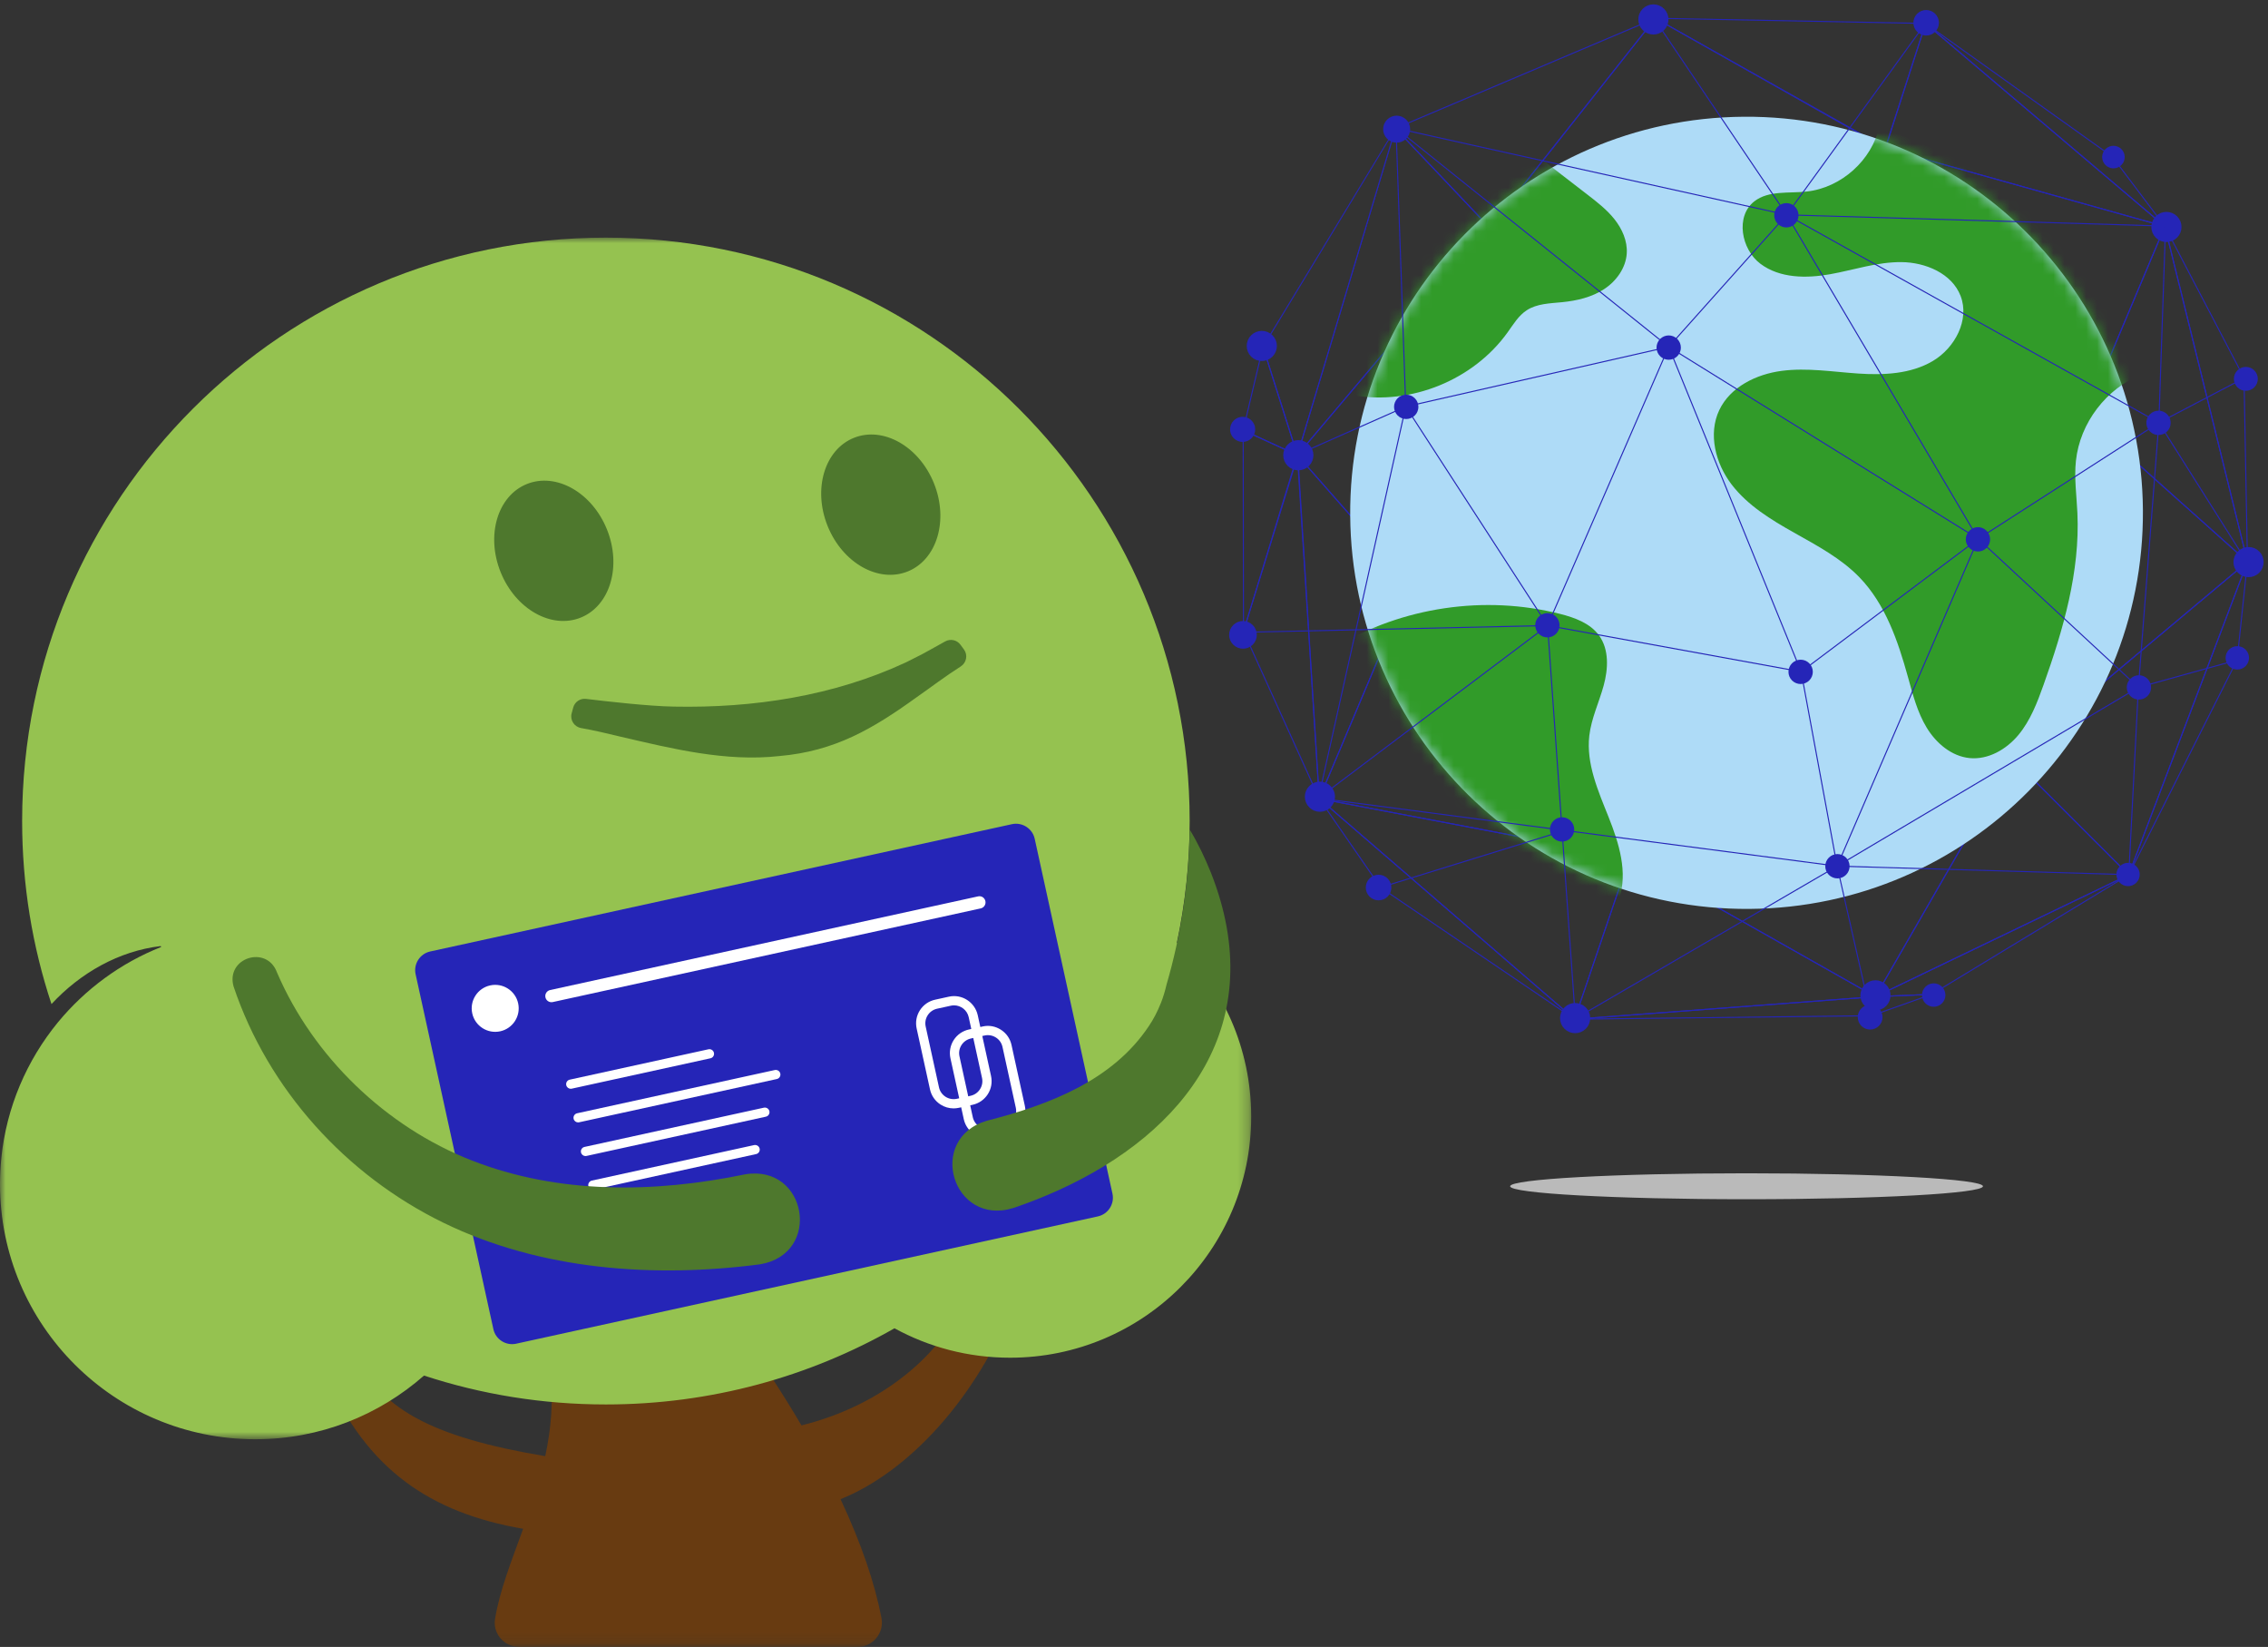 <?xml version="1.0" encoding="UTF-8"?>
<svg width="208px" height="151px" viewBox="0 0 208 151" version="1.1" xmlns="http://www.w3.org/2000/svg" xmlns:xlink="http://www.w3.org/1999/xlink">
    <rect x="0" y="0" width="208" height="151" fill="#333333" stroke="none"/>
    <title>Group 42</title>
    <defs>
        <path d="M36.097,0.001 C16.021,0.142 -0.14,16.515 0.001,36.571 L0.001,36.571 C0.141,56.628 16.529,72.774 36.605,72.633 L36.605,72.633 C56.681,72.493 72.842,56.12 72.701,36.063 L72.701,36.063 C72.561,16.092 56.313,0 36.356,0 L36.356,0 C36.27,0 36.182,0 36.097,0.001 L36.097,0.001 Z" id="path-1"></path>
        <polygon id="path-3" points="0 0 63.167 0 63.167 31.861 0 31.861"></polygon>
        <polygon id="path-5" points="0 0 114.748 0 114.748 110.173 0 110.173"></polygon>
    </defs>
    <g id="Page-1" stroke="none" stroke-width="1" fill="none" fill-rule="evenodd">
        <g id="Group-301" transform="translate(0, 1)">
            <g id="Group-70" transform="translate(113.955, 0.557)">
                <path d="M67.903,107.208 C67.903,107.865 58.197,108.397 46.223,108.397 C34.249,108.397 24.542,107.865 24.542,107.208 C24.542,106.551 34.249,106.018 46.223,106.018 C58.197,106.018 67.903,106.551 67.903,107.208" id="Fill-1" fill="#BABABA"></path>
                <g id="Group-67" fill="#2525B7">
                    <path d="M35.569,77.006 L70.515,67.984 L47.118,44.455 L35.569,77.006 Z M70.714,68.032 L35.417,77.145 L35.447,77.06 L47.075,44.285 L47.129,44.333 L70.714,68.032 Z" id="Fill-3"></path>
                    <path d="M35.477,76.977 L47.023,44.433 L15.456,51.956 L35.477,76.977 Z M47.17,44.307 L47.142,44.386 L35.51,77.174 L35.456,77.106 L15.28,51.89 L15.359,51.875 L47.17,44.307 Z" id="Fill-5"></path>
                    <path d="M35.374,77.004 L15.381,52.017 L7.102,71.63 L35.374,77.004 Z M15.355,51.829 L15.406,51.892 L35.613,77.148 L35.484,77.124 L6.965,71.702 L6.989,71.647 L15.355,51.829 Z" id="Fill-7"></path>
                    <path d="M30.43,91.806 L35.43,77.113 L7.201,71.748 L30.43,91.806 Z M35.557,77.039 L35.539,77.092 L30.475,91.974 L30.421,91.926 L6.865,71.585 L35.557,77.039 Z" id="Fill-9"></path>
                    <path d="M12.711,79.791 L29.79,91.381 L7.29,71.952 L12.711,79.791 Z M30.484,91.853 L30.425,91.93 L12.642,79.862 L12.637,79.854 L6.777,71.381 L30.484,91.853 Z" id="Fill-11"></path>
                    <path d="M15.31,51.942 L5.086,40.313 L7.069,71.461 L15.31,51.942 Z M4.971,40.035 L15.424,51.924 L15.411,51.952 L6.998,71.871 L4.971,40.035 Z" id="Fill-13"></path>
                    <path d="M6.968,71.406 L5.036,40.48 L0.139,56.326 L6.968,71.406 Z M5.1,39.946 L7.098,71.927 L0.036,56.333 L0.041,56.315 L5.1,39.946 Z" id="Fill-15"></path>
                    <path d="M0.135,56.007 L4.97,40.2 L0.105,37.963 L0.135,56.007 Z M5.088,40.147 L0.039,56.652 L0.008,37.811 L5.088,40.147 Z" id="Fill-17"></path>
                    <path d="M4.949,40.084 L1.881,30.422 L0.113,37.86 L4.949,40.084 Z M1.867,30.06 L5.108,40.263 L0,37.914 L1.867,30.06 Z" id="Fill-19"></path>
                    <path d="M47.005,44.338 L22.684,19.42 L15.432,51.861 L47.005,44.338 Z M22.632,19.213 L22.694,19.285 L47.188,44.402 L47.106,44.418 L15.304,51.984 L15.321,51.912 L22.632,19.213 Z" id="Fill-21"></path>
                    <path d="M47.08,44.276 L58.863,12.093 L22.754,19.344 L47.08,44.276 Z M59.014,11.966 L58.984,12.047 L47.114,44.463 L22.57,19.281 L22.653,19.264 L59.014,11.966 Z" id="Fill-23"></path>
                    <path d="M70.585,67.915 L77.179,36.696 L47.218,44.366 L70.585,67.915 Z M77.308,36.555 L77.292,36.636 L70.645,68.101 L70.582,68.044 L47.026,44.323 L47.108,44.298 L77.308,36.555 Z" id="Fill-25"></path>
                    <path d="M70.691,67.881 L92.087,49.95 L77.274,36.718 L70.691,67.881 Z M92.235,49.952 L92.192,49.988 L70.538,68.135 L70.567,67.998 L77.214,36.534 L77.276,36.589 L92.235,49.952 Z" id="Fill-27"></path>
                    <path d="M92.076,49.811 L84.573,19.355 L77.302,36.613 L92.076,49.811 Z M84.597,19.048 L92.245,50.092 L92.128,49.988 L77.186,36.639 L77.199,36.607 L84.597,19.048 Z" id="Fill-29"></path>
                    <path d="M91.798,33.092 L84.728,19.579 L92.104,49.519 L91.798,33.092 Z M84.442,18.824 L91.894,33.078 L92.218,50.383 L84.442,18.824 Z" id="Fill-31"></path>
                    <path d="M91.168,58.929 L92.074,50.318 L81.643,77.805 L91.168,58.929 Z M92.248,49.585 L91.258,58.965 L81.312,78.674 L81.224,78.635 L92.248,49.585 Z" id="Fill-33"></path>
                    <path d="M84.283,18.883 L79.727,12.84 L63.557,1.304 L84.283,18.883 Z M79.795,12.77 L79.799,12.776 L84.886,19.52 L62.613,0.63 L62.672,0.554 L79.795,12.77 Z" id="Fill-35"></path>
                    <path d="M77.232,36.529 L84.519,19.234 L59.061,12.114 L77.232,36.529 Z M84.651,19.17 L77.256,36.723 L77.205,36.655 L58.815,11.946 L58.951,11.983 L84.651,19.17 Z" id="Fill-37"></path>
                    <path d="M58.999,11.996 L84.386,19.097 L62.669,0.678 L58.999,11.996 Z M84.784,19.306 L84.572,19.249 L58.877,12.063 L58.892,12.015 L62.619,0.508 L62.675,0.556 L84.784,19.306 Z" id="Fill-39"></path>
                    <path d="M58.948,11.919 L62.579,0.641 L38.052,0.17 L58.948,11.919 Z M62.709,0.546 L62.69,0.607 L59.006,12.062 L58.953,12.033 L37.67,0.066 L37.862,0.07 L62.709,0.546 Z" id="Fill-41"></path>
                    <path d="M81.251,78.566 L92.05,50.108 L70.686,68.011 L81.251,78.566 Z M92.272,49.795 L81.288,78.74 L70.543,68.005 L70.584,67.971 L92.272,49.795 Z" id="Fill-43"></path>
                    <path d="M30.522,91.836 L57.876,89.787 L35.521,77.147 L30.522,91.836 Z M58.202,89.859 L58.043,89.871 L30.383,91.943 L30.407,91.874 L35.467,77.005 L58.202,89.859 Z" id="Fill-45"></path>
                    <path d="M81.187,78.639 L70.625,68.087 L58.16,89.711 L81.187,78.639 Z M70.604,67.929 L81.352,78.667 L81.291,78.696 L57.919,89.934 L70.604,67.929 Z" id="Fill-47"></path>
                    <path d="M63.181,89.564 L80.39,79.129 L58.272,89.765 L63.181,89.564 Z M81.248,78.609 L81.295,78.694 L63.21,89.66 L63.197,89.661 L57.807,89.881 L81.248,78.609 Z" id="Fill-49"></path>
                    <path d="M57.677,91.521 L62.877,89.674 L58.041,89.872 L31.988,91.824 L57.677,91.521 Z M63.513,89.551 L57.686,91.618 L30.453,91.938 L30.449,91.842 L58.035,89.774 L63.513,89.551 Z" id="Fill-51"></path>
                    <path d="M58.021,89.757 L70.515,68.083 L35.622,77.093 L58.021,89.757 Z M70.714,67.932 L70.657,68.032 L58.057,89.889 L58.015,89.865 L35.365,77.059 L35.481,77.029 L70.714,67.932 Z" id="Fill-53"></path>
                    <path d="M77.164,36.6 L58.953,12.13 L47.197,44.264 L77.164,36.6 Z M58.924,11.929 L58.977,12.001 L77.324,36.652 L77.258,36.672 L47.037,44.414 L47.071,44.322 L58.924,11.929 Z" id="Fill-55"></path>
                    <path d="M22.859,19.162 L58.8,12.007 L37.873,0.181 L22.859,19.162 Z M59.076,12.052 L58.947,12.077 L22.623,19.305 L22.703,19.204 L37.848,0.055 L37.885,0.076 L59.076,12.052 Z" id="Fill-57"></path>
                    <path d="M22.653,19.244 L37.707,0.236 L14.111,10.227 L22.653,19.244 Z M38.015,0 L22.662,19.389 L13.971,10.225 L14.007,10.166 L38.015,0 Z" id="Fill-59"></path>
                    <path d="M15.342,51.82 L22.648,19.417 L5.093,40.173 L15.342,51.82 Z M22.833,19.05 L22.788,19.244 L15.394,52.025 L4.965,40.175 L4.992,40.143 L22.833,19.05 Z" id="Fill-61"></path>
                    <path d="M22.592,19.319 L14.049,10.302 L5.141,39.967 L22.592,19.319 Z M14.056,10.173 L22.723,19.314 L4.916,40.381 L14.056,10.173 Z" id="Fill-63"></path>
                    <path d="M5.027,40.01 L13.87,10.561 L1.927,30.248 L5.027,40.01 Z M14.007,10.167 L14.072,10.225 L5.03,40.338 L1.821,30.235 L1.832,30.216 L14.007,10.167 Z" id="Fill-65"></path>
                </g>
                <path d="M9.873,45.716 C9.732,25.66 25.893,9.287 45.969,9.146 C66.044,9.006 82.433,25.151 82.573,45.208 C82.714,65.265 66.553,81.638 46.477,81.778 C26.402,81.919 10.013,65.773 9.873,45.716" id="Fill-68" fill="#AEDBF7"></path>
            </g>
            <g id="Group-73" transform="translate(123.827, 9.702)">
                <mask id="mask-2" fill="white">
                    <use xlink:href="#path-1"></use>
                </mask>
                <g id="Clip-72"></g>
                <path d="M4.635,65.156 L22.104,73.169 C22.542,73.544 23.239,73.483 23.712,73.153 C24.185,72.824 24.469,72.284 24.655,71.738 C25.489,69.291 24.655,66.612 23.697,64.211 C22.74,61.809 21.632,59.315 21.93,56.747 C22.114,55.165 22.823,53.697 23.244,52.161 C23.665,50.626 23.758,48.854 22.824,47.564 C22.009,46.437 20.598,45.927 19.25,45.585 C12.357,43.831 4.78,44.945 -1.315,48.607 L4.635,65.156 Z M72.525,10.959 L48.539,0.871 C47.853,3.985 45.04,6.51 41.868,6.86 C40.223,7.042 38.375,6.742 37.067,7.756 C35.315,9.115 35.849,12.144 37.618,13.479 C39.388,14.815 41.825,14.833 44.007,14.442 C46.191,14.052 48.335,13.31 50.552,13.33 C52.77,13.349 55.189,14.37 55.983,16.438 C56.825,18.628 55.46,21.195 53.44,22.393 C51.421,23.59 48.944,23.704 46.6,23.547 C44.257,23.39 41.902,22.997 39.574,23.301 C37.245,23.606 34.862,24.771 33.853,26.889 C32.807,29.082 33.503,31.792 34.981,33.72 C36.459,35.648 38.596,36.947 40.713,38.139 C42.831,39.332 45.02,40.49 46.71,42.237 C49.087,44.696 50.237,48.068 51.15,51.362 C51.595,52.963 52.011,54.6 52.875,56.02 C53.74,57.44 55.145,58.636 56.799,58.803 C58.514,58.975 60.187,58.005 61.287,56.679 C62.387,55.353 63.013,53.708 63.59,52.086 C65.399,47.012 66.94,41.714 66.693,36.333 C66.62,34.738 66.389,33.138 66.557,31.55 C66.925,28.072 69.354,24.89 72.614,23.616 L72.525,10.959 Z M16.625,3.181 C18.329,4.496 20.033,5.811 21.738,7.126 C22.632,7.815 23.536,8.515 24.238,9.4 C24.941,10.285 25.431,11.388 25.365,12.515 C25.287,13.862 24.41,15.075 23.279,15.813 C22.149,16.552 20.792,16.869 19.449,17.003 C18.328,17.115 17.131,17.13 16.189,17.746 C15.439,18.235 14.964,19.035 14.443,19.763 C11.316,24.133 5.579,26.472 0.285,25.537 L-2.734,12.359 L16.625,3.181 Z" id="Fill-71" fill="#319B29" mask="url(#mask-2)"></path>
            </g>
            <g id="Group-300">
                <polygon id="Fill-74" fill="#2525B7" points="168.461 78.37 168.51 78.454 144.501 92.435 144.452 92.351"></polygon>
                <polygon id="Fill-76" fill="#2525B7" points="168.492 78.364 168.478 78.46 120.91 72.232 120.922 72.136"></polygon>
                <polygon id="Fill-78" fill="#2525B7" points="165.233 60.583 168.533 78.403 168.437 78.421 165.138 60.6"></polygon>
                <polygon id="Fill-80" fill="#2525B7" points="165.195 60.544 165.177 60.64 141.922 56.402 141.94 56.307"></polygon>
                <polygon id="Fill-82" fill="#2525B7" points="141.902 56.316 141.961 56.393 120.945 72.222 120.887 72.145"></polygon>
                <polygon id="Fill-84" fill="#2525B7" points="141.98 56.351 144.525 92.39 144.428 92.396 141.883 56.358"></polygon>
                <polygon id="Fill-86" fill="#2525B7" points="153.082 30.821 141.976 56.373 141.887 56.335 152.993 30.783"></polygon>
                <polygon id="Fill-88" fill="#2525B7" points="153.083 30.784 165.23 60.573 165.141 60.61 152.993 30.82"></polygon>
                <polygon id="Fill-90" fill="#2525B7" points="181.396 48.368 181.454 48.445 165.215 60.63 165.157 60.553"></polygon>
                <polygon id="Fill-92" fill="#2525B7" points="181.45 48.365 181.399 48.448 153.012 30.843 153.063 30.761"></polygon>
                <polygon id="Fill-94" fill="#2525B7" points="195.234 79.147 195.231 79.243 168.483 78.46 168.487 78.364"></polygon>
                <polygon id="Fill-96" fill="#2525B7" points="181.469 48.426 168.53 78.431 168.44 78.393 181.381 48.387"></polygon>
                <polygon id="Fill-98" fill="#2525B7" points="128.963 36.257 141.972 56.328 141.891 56.381 128.881 36.309"></polygon>
                <polygon id="Fill-100" fill="#2525B7" points="128.969 36.294 120.963 72.194 120.869 72.173 128.874 36.273"></polygon>
                <polygon id="Fill-102" fill="#2525B7" points="128.902 36.239 128.942 36.328 118.967 40.744 118.928 40.656"></polygon>
                <polygon id="Fill-104" fill="#2525B7" points="128.081 10.755 128.97 36.282 128.873 36.285 127.984 10.758"></polygon>
                <polygon id="Fill-106" fill="#2525B7" points="153.068 30.764 153.007 30.84 128.002 10.794 128.063 10.719"></polygon>
                <polygon id="Fill-108" fill="#2525B7" points="163.893 18.731 153.074 30.835 153.002 30.77 163.821 18.666"></polygon>
                <polygon id="Fill-110" fill="#2525B7" points="151.749 0.68 163.897 18.672 163.817 18.726 151.669 0.734"></polygon>
                <polygon id="Fill-112" fill="#2525B7" points="163.868 18.651 163.847 18.745 128.022 10.803 128.043 10.709"></polygon>
                <polygon id="Fill-114" fill="#2525B7" points="176.599 1.207 163.896 18.727 163.818 18.67 176.52 1.151"></polygon>
                <polygon id="Fill-116" fill="#2525B7" points="198.605 19.68 198.602 19.777 163.856 18.747 163.858 18.65"></polygon>
                <polygon id="Fill-118" fill="#2525B7" points="163.899 18.674 181.467 48.382 181.383 48.431 163.815 18.723"></polygon>
                <polygon id="Fill-120" fill="#2525B7" points="197.964 37.714 198.016 37.796 181.451 48.447 181.398 48.366"></polygon>
                <polygon id="Fill-122" fill="#2525B7" points="198.652 19.731 198.039 37.757 197.942 37.753 198.555 19.727"></polygon>
                <polygon id="Fill-124" fill="#2525B7" points="205.815 33.606 205.86 33.692 198.013 37.798 197.968 37.712"></polygon>
                <polygon id="Fill-126" fill="#2525B7" points="198.032 37.729 206.093 50.494 206.011 50.545 197.949 37.78"></polygon>
                <polygon id="Fill-128" fill="#2525B7" points="198.014 37.713 197.967 37.797 163.834 18.741 163.881 18.656"></polygon>
                <polygon id="Fill-130" fill="#2525B7" points="198.039 37.759 196.163 62.028 196.065 62.02 197.942 37.751"></polygon>
                <polygon id="Fill-132" fill="#2525B7" points="196.147 61.988 196.081 62.059 181.392 48.442 181.458 48.371"></polygon>
                <polygon id="Fill-134" fill="#2525B7" points="196.089 61.982 196.139 62.066 168.51 78.454 168.461 78.37"></polygon>
                <polygon id="Fill-136" fill="#2525B7" points="196.162 62.026 195.281 79.197 195.184 79.192 196.066 62.021"></polygon>
                <polygon id="Fill-138" fill="#2525B7" points="205.18 59.462 205.21 59.554 196.129 62.07 196.099 61.978"></polygon>
                <polygon id="Fill-140" fill="#2525B7" points="168.532 78.402 171.652 92.155 171.558 92.176 168.438 78.423"></polygon>
                <polygon id="Fill-142" fill="#2525B7" points="143.35 75.14 143.378 75.232 126.597 80.419 126.569 80.326"></polygon>
                <polygon id="Fill-144" fill="#2525B7" points="141.93 56.306 141.933 56.403 114.012 57.021 114.009 56.924"></polygon>
                <polygon id="Fill-146" fill="#2525B7" points="153.027 30.755 153.049 30.849 128.933 36.331 128.911 36.236"></polygon>
                <path d="M164.773,60.236 C164.974,60.035 165.302,60.035 165.503,60.236 C165.705,60.437 165.705,60.764 165.503,60.965 C165.302,61.166 164.975,61.166 164.773,60.965 C164.571,60.764 164.571,60.437 164.773,60.236" id="Fill-148" fill="#2525B7"></path>
                <path d="M164.773,60.236 C164.974,60.035 165.302,60.035 165.503,60.236 C165.705,60.437 165.705,60.764 165.503,60.965 C165.302,61.166 164.975,61.166 164.773,60.965 C164.571,60.764 164.571,60.437 164.773,60.236 Z" id="Stroke-150" stroke="#2525B7" stroke-width="1.2"></path>
                <path d="M168.148,78.058 C168.35,77.856 168.676,77.856 168.877,78.058 C169.079,78.259 169.079,78.586 168.877,78.787 C168.676,78.988 168.35,78.988 168.148,78.787 C167.946,78.586 167.946,78.259 168.148,78.058" id="Fill-152" fill="#2525B7"></path>
                <path d="M168.148,78.058 C168.35,77.856 168.676,77.856 168.877,78.058 C169.079,78.259 169.079,78.586 168.877,78.787 C168.676,78.988 168.35,78.988 168.148,78.787 C167.946,78.586 167.946,78.259 168.148,78.058 Z" id="Stroke-154" stroke="#2525B7" stroke-width="1.2"></path>
                <path d="M181.034,48.085 C181.236,47.883 181.563,47.884 181.764,48.085 C181.966,48.286 181.966,48.613 181.764,48.814 C181.563,49.015 181.236,49.015 181.034,48.814 C180.833,48.613 180.833,48.286 181.034,48.085" id="Fill-156" fill="#2525B7"></path>
                <path d="M181.034,48.085 C181.236,47.883 181.563,47.884 181.764,48.085 C181.966,48.286 181.966,48.613 181.764,48.814 C181.563,49.015 181.236,49.015 181.034,48.814 C180.833,48.613 180.833,48.286 181.034,48.085 Z" id="Stroke-158" stroke="#2525B7" stroke-width="1.2"></path>
                <path d="M195.798,61.662 C196,61.461 196.327,61.461 196.528,61.662 C196.729,61.864 196.729,62.19 196.528,62.391 C196.327,62.593 196,62.593 195.798,62.391 C195.596,62.19 195.596,61.864 195.798,61.662" id="Fill-160" fill="#2525B7"></path>
                <path d="M195.798,61.662 C196,61.461 196.327,61.461 196.528,61.662 C196.729,61.864 196.729,62.19 196.528,62.391 C196.327,62.593 196,62.593 195.798,62.391 C195.596,62.19 195.596,61.864 195.798,61.662 Z" id="Stroke-162" stroke="#2525B7" stroke-width="1.2"></path>
                <path d="M197.594,37.406 C197.796,37.204 198.123,37.205 198.324,37.406 C198.526,37.607 198.526,37.934 198.324,38.135 C198.123,38.336 197.796,38.336 197.594,38.135 C197.393,37.934 197.393,37.607 197.594,37.406" id="Fill-164" fill="#2525B7"></path>
                <path d="M197.594,37.406 C197.796,37.204 198.123,37.205 198.324,37.406 C198.526,37.607 198.526,37.934 198.324,38.135 C198.123,38.336 197.796,38.336 197.594,38.135 C197.393,37.934 197.393,37.607 197.594,37.406 Z" id="Stroke-166" stroke="#2525B7" stroke-width="1.2"></path>
                <path d="M163.465,18.374 C163.667,18.173 163.994,18.173 164.195,18.374 C164.397,18.576 164.397,18.902 164.195,19.103 C163.994,19.305 163.667,19.305 163.465,19.103 C163.263,18.902 163.263,18.576 163.465,18.374" id="Fill-168" fill="#2525B7"></path>
                <path d="M163.465,18.374 C163.667,18.173 163.994,18.173 164.195,18.374 C164.397,18.576 164.397,18.902 164.195,19.103 C163.994,19.305 163.667,19.305 163.465,19.103 C163.263,18.902 163.263,18.576 163.465,18.374 Z" id="Stroke-170" stroke="#2525B7" stroke-width="1.2"></path>
                <path d="M152.674,30.505 C152.876,30.304 153.202,30.304 153.403,30.505 C153.605,30.707 153.605,31.033 153.403,31.234 C153.202,31.436 152.876,31.436 152.674,31.234 C152.472,31.033 152.472,30.707 152.674,30.505" id="Fill-172" fill="#2525B7"></path>
                <path d="M152.674,30.505 C152.876,30.304 153.202,30.304 153.403,30.505 C153.605,30.707 153.605,31.033 153.403,31.234 C153.202,31.436 152.876,31.436 152.674,31.234 C152.472,31.033 152.472,30.707 152.674,30.505 Z" id="Stroke-174" stroke="#2525B7" stroke-width="1.2"></path>
                <path d="M141.549,55.963 C141.751,55.761 142.077,55.761 142.278,55.963 C142.48,56.164 142.48,56.49 142.278,56.692 C142.077,56.893 141.751,56.893 141.549,56.692 C141.347,56.491 141.347,56.164 141.549,55.963" id="Fill-176" fill="#2525B7"></path>
                <path d="M141.549,55.963 C141.751,55.761 142.077,55.761 142.278,55.963 C142.48,56.164 142.48,56.49 142.278,56.692 C142.077,56.893 141.751,56.893 141.549,56.692 C141.347,56.491 141.347,56.164 141.549,55.963 Z" id="Stroke-178" stroke="#2525B7" stroke-width="1.2"></path>
                <path d="M128.601,35.939 C128.803,35.737 129.13,35.737 129.331,35.939 C129.533,36.14 129.533,36.467 129.331,36.668 C129.13,36.869 128.803,36.869 128.601,36.668 C128.4,36.467 128.4,36.14 128.601,35.939" id="Fill-180" fill="#2525B7"></path>
                <path d="M128.601,35.939 C128.803,35.737 129.13,35.737 129.331,35.939 C129.533,36.14 129.533,36.467 129.331,36.668 C129.13,36.869 128.803,36.869 128.601,36.668 C128.4,36.467 128.4,36.14 128.601,35.939 Z" id="Stroke-182" stroke="#2525B7" stroke-width="1.2"></path>
                <path d="M142.894,74.684 C143.095,74.482 143.422,74.482 143.623,74.684 C143.825,74.885 143.825,75.212 143.623,75.413 C143.422,75.614 143.095,75.614 142.894,75.413 C142.692,75.212 142.692,74.885 142.894,74.684" id="Fill-184" fill="#2525B7"></path>
                <path d="M142.894,74.684 C143.095,74.482 143.422,74.482 143.623,74.684 C143.825,74.885 143.825,75.212 143.623,75.413 C143.422,75.614 143.095,75.614 142.894,75.413 C142.692,75.212 142.692,74.885 142.894,74.684 Z" id="Stroke-186" stroke="#2525B7" stroke-width="1.2"></path>
                <path d="M127.636,10.392 C127.886,10.143 128.29,10.143 128.54,10.392 C128.789,10.641 128.789,11.045 128.54,11.294 C128.29,11.543 127.886,11.543 127.636,11.294 C127.387,11.045 127.387,10.641 127.636,10.392" id="Fill-188" fill="#2525B7"></path>
                <path d="M127.636,10.392 C127.886,10.143 128.29,10.143 128.54,10.392 C128.789,10.641 128.789,11.045 128.54,11.294 C128.29,11.543 127.886,11.543 127.636,11.294 C127.387,11.045 127.387,10.641 127.636,10.392 Z" id="Stroke-190" stroke="#2525B7" stroke-width="1.2"></path>
                <path d="M151.079,0.229 C151.385,-0.076 151.881,-0.076 152.187,0.229 C152.493,0.535 152.493,1.031 152.187,1.337 C151.881,1.642 151.385,1.643 151.079,1.337 C150.773,1.031 150.773,0.535 151.079,0.229" id="Fill-192" fill="#2525B7"></path>
                <path d="M151.079,0.229 C151.385,-0.076 151.881,-0.076 152.187,0.229 C152.493,0.535 152.493,1.031 152.187,1.337 C151.881,1.642 151.385,1.643 151.079,1.337 C150.773,1.031 150.773,0.535 151.079,0.229 Z" id="Stroke-194" stroke="#2525B7" stroke-width="1.2"></path>
                <path d="M176.246,0.685 C176.468,0.463 176.83,0.463 177.053,0.685 C177.277,0.908 177.276,1.269 177.053,1.492 C176.83,1.715 176.468,1.715 176.246,1.492 C176.023,1.269 176.023,0.908 176.246,0.685" id="Fill-196" fill="#2525B7"></path>
                <path d="M176.246,0.685 C176.468,0.463 176.83,0.463 177.053,0.685 C177.277,0.908 177.276,1.269 177.053,1.492 C176.83,1.715 176.468,1.715 176.246,1.492 C176.023,1.269 176.023,0.908 176.246,0.685 Z" id="Stroke-198" stroke="#2525B7" stroke-width="1.2"></path>
                <path d="M193.518,13.095 C193.688,12.925 193.963,12.925 194.132,13.095 C194.302,13.264 194.302,13.54 194.132,13.709 C193.963,13.878 193.687,13.878 193.518,13.709 C193.348,13.54 193.348,13.265 193.518,13.095" id="Fill-200" fill="#2525B7"></path>
                <path d="M193.518,13.095 C193.688,12.925 193.963,12.925 194.132,13.095 C194.302,13.264 194.302,13.54 194.132,13.709 C193.963,13.878 193.687,13.878 193.518,13.709 C193.348,13.54 193.348,13.265 193.518,13.095 Z" id="Stroke-202" stroke="#2525B7" stroke-width="1.2"></path>
                <path d="M198.13,19.256 C198.436,18.95 198.932,18.95 199.239,19.256 C199.545,19.562 199.545,20.057 199.239,20.363 C198.932,20.669 198.436,20.669 198.13,20.363 C197.824,20.057 197.824,19.562 198.13,19.256" id="Fill-204" fill="#2525B7"></path>
                <path d="M198.13,19.256 C198.436,18.95 198.932,18.95 199.239,19.256 C199.545,19.562 199.545,20.057 199.239,20.363 C198.932,20.669 198.436,20.669 198.13,20.363 C197.824,20.057 197.824,19.562 198.13,19.256 Z" id="Stroke-206" stroke="#2525B7" stroke-width="1.2"></path>
                <path d="M205.617,33.386 C205.811,33.192 206.126,33.192 206.32,33.386 C206.514,33.579 206.514,33.894 206.32,34.087 C206.126,34.282 205.811,34.282 205.617,34.088 C205.423,33.894 205.423,33.579 205.617,33.386" id="Fill-208" fill="#2525B7"></path>
                <path d="M205.617,33.386 C205.811,33.192 206.126,33.192 206.32,33.386 C206.514,33.579 206.514,33.894 206.32,34.087 C206.126,34.282 205.811,34.282 205.617,34.088 C205.423,33.894 205.423,33.579 205.617,33.386 Z" id="Stroke-210" stroke="#2525B7" stroke-width="1.2"></path>
                <path d="M205.662,49.983 C205.968,49.677 206.464,49.677 206.771,49.983 C207.077,50.288 207.076,50.784 206.771,51.09 C206.464,51.395 205.968,51.396 205.662,51.09 C205.356,50.784 205.356,50.288 205.662,49.983" id="Fill-212" fill="#2525B7"></path>
                <path d="M205.662,49.983 C205.968,49.677 206.464,49.677 206.771,49.983 C207.077,50.288 207.076,50.784 206.771,51.09 C206.464,51.395 205.968,51.396 205.662,51.09 C205.356,50.784 205.356,50.288 205.662,49.983 Z" id="Stroke-214" stroke="#2525B7" stroke-width="1.2"></path>
                <path d="M204.849,58.982 C205.034,58.798 205.334,58.798 205.52,58.982 C205.705,59.167 205.705,59.467 205.52,59.652 C205.334,59.837 205.034,59.837 204.849,59.652 C204.664,59.467 204.664,59.167 204.849,58.982" id="Fill-216" fill="#2525B7"></path>
                <path d="M204.849,58.982 C205.034,58.798 205.334,58.798 205.52,58.982 C205.705,59.167 205.705,59.467 205.52,59.652 C205.334,59.837 205.034,59.837 204.849,59.652 C204.664,59.467 204.664,59.167 204.849,58.982 Z" id="Stroke-218" stroke="#2525B7" stroke-width="1.2"></path>
                <path d="M194.834,78.848 C195.017,78.665 195.315,78.665 195.498,78.848 C195.681,79.031 195.681,79.328 195.498,79.511 C195.315,79.694 195.017,79.694 194.834,79.511 C194.651,79.328 194.651,79.031 194.834,78.848" id="Fill-220" fill="#2525B7"></path>
                <path d="M194.834,78.848 C195.017,78.665 195.315,78.665 195.498,78.848 C195.681,79.031 195.681,79.328 195.498,79.511 C195.315,79.694 195.017,79.694 194.834,79.511 C194.651,79.328 194.651,79.031 194.834,78.848 Z" id="Stroke-222" stroke="#2525B7" stroke-width="1.2"></path>
                <path d="M171.446,89.706 C171.752,89.4 172.248,89.4 172.555,89.706 C172.861,90.012 172.86,90.508 172.555,90.814 C172.248,91.119 171.752,91.12 171.446,90.814 C171.14,90.508 171.14,90.012 171.446,89.706" id="Fill-224" fill="#2525B7"></path>
                <path d="M171.446,89.706 C171.752,89.4 172.248,89.4 172.555,89.706 C172.861,90.012 172.86,90.508 172.555,90.814 C172.248,91.119 171.752,91.12 171.446,90.814 C171.14,90.508 171.14,90.012 171.446,89.706 Z" id="Stroke-226" stroke="#2525B7" stroke-width="1.2"></path>
                <path d="M143.902,91.792 C144.208,91.486 144.704,91.486 145.011,91.792 C145.317,92.098 145.317,92.594 145.011,92.9 C144.704,93.206 144.208,93.206 143.902,92.9 C143.596,92.594 143.596,92.098 143.902,91.792" id="Fill-228" fill="#2525B7"></path>
                <path d="M143.902,91.792 C144.208,91.486 144.704,91.486 145.011,91.792 C145.317,92.098 145.317,92.594 145.011,92.9 C144.704,93.206 144.208,93.206 143.902,92.9 C143.596,92.594 143.596,92.098 143.902,91.792 Z" id="Stroke-230" stroke="#2525B7" stroke-width="1.2"></path>
                <path d="M126.025,79.97 C126.249,79.746 126.612,79.746 126.836,79.97 C127.06,80.194 127.06,80.557 126.836,80.78 C126.612,81.005 126.249,81.005 126.025,80.781 C125.801,80.557 125.801,80.194 126.025,79.97" id="Fill-232" fill="#2525B7"></path>
                <path d="M126.025,79.97 C126.249,79.746 126.612,79.746 126.836,79.97 C127.06,80.194 127.06,80.557 126.836,80.78 C126.612,81.005 126.249,81.005 126.025,80.781 C125.801,80.557 125.801,80.194 126.025,79.97 Z" id="Stroke-234" stroke="#2525B7" stroke-width="1.2"></path>
                <path d="M120.499,71.494 C120.805,71.188 121.301,71.188 121.607,71.494 C121.913,71.8 121.913,72.295 121.607,72.601 C121.301,72.907 120.805,72.907 120.499,72.601 C120.192,72.295 120.192,71.8 120.499,71.494" id="Fill-236" fill="#2525B7"></path>
                <path d="M120.499,71.494 C120.805,71.188 121.301,71.188 121.607,71.494 C121.913,71.8 121.913,72.295 121.607,72.601 C121.301,72.907 120.805,72.907 120.499,72.601 C120.192,72.295 120.192,71.8 120.499,71.494 Z" id="Stroke-238" stroke="#2525B7" stroke-width="1.2"></path>
                <path d="M113.521,56.736 C113.782,56.474 114.206,56.474 114.468,56.736 C114.729,56.997 114.729,57.421 114.468,57.682 C114.206,57.943 113.782,57.943 113.521,57.682 C113.259,57.421 113.259,56.997 113.521,56.736" id="Fill-240" fill="#2525B7"></path>
                <path d="M113.521,56.736 C113.782,56.474 114.206,56.474 114.468,56.736 C114.729,56.997 114.729,57.421 114.468,57.682 C114.206,57.943 113.782,57.943 113.521,57.682 C113.259,57.421 113.259,56.997 113.521,56.736 Z" id="Stroke-242" stroke="#2525B7" stroke-width="1.2"></path>
                <path d="M118.518,40.184 C118.824,39.878 119.32,39.878 119.626,40.184 C119.932,40.49 119.932,40.986 119.626,41.292 C119.32,41.597 118.824,41.597 118.518,41.292 C118.211,40.986 118.211,40.49 118.518,40.184" id="Fill-244" fill="#2525B7"></path>
                <path d="M118.518,40.184 C118.824,39.878 119.32,39.878 119.626,40.184 C119.932,40.49 119.932,40.986 119.626,41.292 C119.32,41.597 118.824,41.597 118.518,41.292 C118.211,40.986 118.211,40.49 118.518,40.184 Z" id="Stroke-246" stroke="#2525B7" stroke-width="1.2"></path>
                <path d="M113.573,37.977 C113.789,37.762 114.139,37.762 114.355,37.977 C114.57,38.193 114.57,38.542 114.355,38.758 C114.139,38.973 113.789,38.973 113.573,38.758 C113.358,38.542 113.358,38.193 113.573,37.977" id="Fill-248" fill="#2525B7"></path>
                <path d="M113.573,37.977 C113.789,37.762 114.139,37.762 114.355,37.977 C114.57,38.193 114.57,38.542 114.355,38.758 C114.139,38.973 113.789,38.973 113.573,38.758 C113.358,38.542 113.358,38.193 113.573,37.977 Z" id="Stroke-250" stroke="#2525B7" stroke-width="1.2"></path>
                <path d="M115.166,30.165 C115.472,29.859 115.968,29.859 116.275,30.165 C116.581,30.471 116.581,30.966 116.275,31.272 C115.968,31.578 115.472,31.578 115.166,31.272 C114.86,30.966 114.86,30.471 115.166,30.165" id="Fill-252" fill="#2525B7"></path>
                <path d="M115.166,30.165 C115.472,29.859 115.968,29.859 116.275,30.165 C116.581,30.471 116.581,30.966 116.275,31.272 C115.968,31.578 115.472,31.578 115.166,31.272 C114.86,30.966 114.86,30.471 115.166,30.165 Z" id="Stroke-254" stroke="#2525B7" stroke-width="1.2"></path>
                <path d="M171.132,91.879 C171.342,91.669 171.682,91.669 171.892,91.879 C172.102,92.089 172.102,92.429 171.892,92.639 C171.682,92.848 171.341,92.848 171.132,92.639 C170.922,92.429 170.922,92.089 171.132,91.879" id="Fill-256" fill="#2525B7"></path>
                <path d="M171.132,91.879 C171.342,91.669 171.682,91.669 171.892,91.879 C172.102,92.089 172.102,92.429 171.892,92.639 C171.682,92.848 171.341,92.848 171.132,92.639 C170.922,92.429 170.922,92.089 171.132,91.879 Z" id="Stroke-258" stroke="#2525B7" stroke-width="1.2"></path>
                <path d="M177.006,89.899 C177.192,89.713 177.492,89.714 177.678,89.899 C177.863,90.084 177.863,90.384 177.677,90.569 C177.492,90.754 177.192,90.754 177.006,90.569 C176.821,90.384 176.821,90.084 177.006,89.899" id="Fill-260" fill="#2525B7"></path>
                <path d="M177.006,89.899 C177.192,89.713 177.492,89.714 177.678,89.899 C177.863,90.084 177.863,90.384 177.677,90.569 C177.492,90.754 177.192,90.754 177.006,90.569 C176.821,90.384 176.821,90.084 177.006,89.899 Z" id="Stroke-262" stroke="#2525B7" stroke-width="1.2"></path>
                <g id="Group-266" transform="translate(29.947, 118.139)">
                    <mask id="mask-4" fill="white">
                        <use xlink:href="#path-3"></use>
                    </mask>
                    <g id="Clip-265"></g>
                    <path d="M63.167,0.082 L58.553,0 C56.523,4.779 51.264,9.64 43.556,11.551 C41.824,8.601 39.789,5.487 37.421,2.219 L20.496,6.531 C20.838,9.288 20.591,11.896 20.057,14.371 C9.637,12.632 4.538,9.949 2.522,4.523 L0,7.121 C3.704,15.587 9.513,19.562 18.03,21.033 C16.957,23.985 15.869,26.732 15.454,29.298 C15.235,30.644 16.294,31.861 17.66,31.861 L48.702,31.861 C50.106,31.861 51.156,30.583 50.893,29.205 C50.289,26.055 49.055,22.399 47.141,18.316 C53.193,15.883 59.516,9.337 63.167,0.082" id="Fill-264" fill="#683B11" mask="url(#mask-4)"></path>
                </g>
                <g id="Group-269" transform="translate(0, 20.788)">
                    <mask id="mask-6" fill="white">
                        <use xlink:href="#path-5"></use>
                    </mask>
                    <g id="Clip-268"></g>
                    <path d="M114.748,80.591 C114.748,92.8 104.843,102.696 92.63,102.696 C88.793,102.696 85.18,101.72 82.034,99.999 C74.229,104.445 65.196,106.982 55.564,106.982 C49.74,106.982 44.131,106.055 38.887,104.333 C34.757,107.964 29.351,110.173 23.415,110.173 C10.484,110.173 -0,99.699 -0,86.786 C-0,85.985 0.042,85.191 0.119,84.41 C0.593,79.707 2.469,75.414 5.308,71.95 C7.812,68.912 11.062,66.508 14.78,65.038 L14.746,64.954 C10.895,65.407 7.373,67.414 4.722,70.271 C2.971,64.996 2.03,59.351 2.03,53.49 C2.03,23.951 25.996,0 55.564,0 C85.138,0 109.105,23.951 109.105,53.49 C109.105,57.309 108.7,61.038 107.933,64.633 C112.132,68.654 114.748,74.32 114.748,80.591" id="Fill-267" fill="#95C250" mask="url(#mask-6)"></path>
                </g>
                <path d="M55.663,47.54 C57.028,50.922 55.951,54.542 53.259,55.626 C50.567,56.71 47.279,54.846 45.915,51.464 C44.55,48.082 45.627,44.462 48.319,43.378 C51.011,42.294 54.299,44.158 55.663,47.54" id="Fill-270" fill="#4E782D"></path>
                <path d="M85.651,43.308 C87.016,46.69 85.939,50.311 83.247,51.395 C80.555,52.478 77.267,50.615 75.903,47.233 C74.538,43.851 75.615,40.23 78.307,39.146 C80.999,38.063 84.287,39.926 85.651,43.308" id="Fill-272" fill="#4E782D"></path>
                <path d="M61.805,63.786 C69.095,63.932 76.457,62.816 83.089,59.728 C83.566,59.488 84.102,59.209 84.581,58.974 C85.255,58.611 85.982,58.197 86.688,57.807 C87.165,57.544 87.763,57.674 88.086,58.113 L88.407,58.551 C88.778,59.056 88.639,59.767 88.11,60.104 C88.095,60.114 88.08,60.124 88.065,60.134 C86.696,61.004 85.388,62.004 84.059,62.933 C80.027,65.838 76.563,67.872 71.497,68.317 C66.562,68.87 61.638,67.643 56.873,66.535 C55.672,66.245 54.5,65.964 53.294,65.753 C52.664,65.642 52.26,65.023 52.426,64.406 L52.571,63.87 C52.711,63.351 53.211,63.014 53.745,63.079 C55.549,63.298 59.55,63.755 61.805,63.786" id="Fill-274" fill="#4E782D"></path>
                <path d="M100.687,110.528 L47.336,122.2 C46.394,122.406 45.454,121.805 45.248,120.864 L38.116,88.324 C37.91,87.383 38.512,86.444 39.454,86.238 L92.805,74.566 C93.747,74.36 94.686,74.962 94.893,75.903 L102.025,108.443 C102.231,109.384 101.629,110.322 100.687,110.528" id="Fill-276" fill="#2525B7"></path>
                <path d="M43.31,91.913 C43.055,90.751 43.791,89.603 44.954,89.349 C46.117,89.094 47.266,89.83 47.521,90.992 C47.775,92.154 47.039,93.302 45.876,93.556 C44.714,93.81 43.564,93.075 43.31,91.913" id="Fill-278" fill="#FFFFFF"></path>
                <path d="M50.575,90.889 C50.315,90.889 50.08,90.708 50.022,90.445 C49.955,90.14 50.148,89.839 50.455,89.773 L89.697,81.187 C90.013,81.114 90.304,81.314 90.371,81.617 C90.437,81.922 90.244,82.223 89.938,82.289 L50.695,90.876 C50.654,90.885 50.613,90.889 50.575,90.889" id="Fill-280" fill="#FFFFFF"></path>
                <path d="M52.345,98.827 C52.15,98.827 51.974,98.692 51.931,98.492 C51.88,98.266 52.025,98.039 52.255,97.989 L64.972,95.206 C65.198,95.156 65.427,95.3 65.476,95.529 C65.527,95.756 65.382,95.983 65.152,96.032 L52.435,98.816 C52.405,98.822 52.375,98.827 52.345,98.827" id="Fill-282" fill="#FFFFFF"></path>
                <path d="M53.02,101.91 C52.825,101.91 52.65,101.775 52.606,101.576 C52.555,101.349 52.701,101.122 52.93,101.072 L71.059,97.107 C71.28,97.06 71.513,97.201 71.562,97.43 C71.614,97.658 71.468,97.885 71.239,97.934 L53.11,101.899 C53.08,101.906 53.05,101.91 53.02,101.91" id="Fill-284" fill="#FFFFFF"></path>
                <path d="M53.697,104.995 C53.502,104.995 53.327,104.86 53.284,104.661 C53.232,104.434 53.378,104.207 53.607,104.158 L70.058,100.559 C70.283,100.512 70.512,100.653 70.561,100.882 C70.613,101.109 70.467,101.336 70.238,101.385 L53.787,104.984 C53.757,104.991 53.727,104.995 53.697,104.995" id="Fill-286" fill="#FFFFFF"></path>
                <path d="M54.372,108.08 C54.177,108.08 54.002,107.945 53.959,107.746 C53.907,107.52 54.053,107.293 54.282,107.243 L69.162,103.989 C69.383,103.942 69.616,104.083 69.666,104.312 C69.717,104.539 69.571,104.766 69.342,104.815 L54.462,108.07 C54.432,108.076 54.402,108.08 54.372,108.08" id="Fill-288" fill="#FFFFFF"></path>
                <line x1="55.049" y1="110.742" x2="62.011" y2="109.219" id="Stroke-290" stroke="#FFFFFF" stroke-width="0.867" stroke-linecap="round"></line>
                <path d="M87.496,91.177 C87.4,91.177 87.301,91.187 87.203,91.209 L85.943,91.485 C85.585,91.564 85.278,91.777 85.081,92.085 C84.882,92.393 84.817,92.76 84.895,93.12 L86.116,98.698 C86.195,99.056 86.408,99.362 86.717,99.559 C87.025,99.756 87.394,99.822 87.753,99.745 L89.014,99.469 C89.372,99.39 89.678,99.177 89.875,98.869 C90.075,98.559 90.139,98.193 90.062,97.833 L88.84,92.257 C88.699,91.615 88.126,91.177 87.496,91.177 M87.454,100.625 C87.034,100.625 86.622,100.505 86.26,100.274 C85.761,99.953 85.415,99.458 85.289,98.878 L84.067,93.3 C83.941,92.721 84.046,92.127 84.365,91.628 C84.687,91.129 85.182,90.784 85.763,90.658 L87.023,90.382 C88.212,90.116 89.402,90.879 89.668,92.074 L90.889,97.653 C91.016,98.231 90.911,98.827 90.591,99.326 C90.27,99.824 89.775,100.169 89.194,100.296 L87.934,100.572 C87.775,100.606 87.614,100.625 87.454,100.625" id="Fill-292" fill="#FFFFFF"></path>
                <path d="M90.6,93.908 C90.501,93.908 90.4,93.919 90.302,93.941 L89.042,94.217 C88.684,94.296 88.378,94.508 88.18,94.816 C87.981,95.124 87.916,95.493 87.994,95.85 L89.215,101.43 C89.294,101.788 89.507,102.094 89.817,102.291 C90.128,102.488 90.495,102.555 90.853,102.477 L92.113,102.201 C92.471,102.122 92.777,101.91 92.975,101.601 C93.174,101.291 93.238,100.925 93.161,100.565 L91.939,94.988 C91.86,94.63 91.648,94.324 91.337,94.127 C91.114,93.983 90.859,93.908 90.6,93.908 M90.557,103.355 C89.537,103.355 88.615,102.646 88.388,101.61 L87.166,96.03 C87.04,95.452 87.145,94.859 87.464,94.36 C87.786,93.861 88.281,93.517 88.861,93.39 L90.122,93.114 C90.701,92.979 91.294,93.095 91.793,93.412 C92.295,93.733 92.64,94.228 92.766,94.808 L93.988,100.385 C94.115,100.964 94.01,101.559 93.69,102.057 C93.368,102.556 92.874,102.901 92.293,103.027 L91.033,103.304 C90.874,103.34 90.716,103.355 90.557,103.355" id="Fill-294" fill="#FFFFFF"></path>
                <path d="M25.406,88.168 C28.74,95.922 35.402,102.316 43.23,105.384 C51.217,108.519 59.991,108.395 68.343,106.67 C74.021,105.729 75.42,113.963 69.711,114.92 C60.011,116.189 49.614,115.469 40.68,111.115 C31.716,106.75 24.594,98.882 21.421,89.446 C20.681,86.817 24.467,85.601 25.406,88.168" id="Fill-296" fill="#4E782D"></path>
                <path d="M97.024,108.148 C95.713,108.74 94.353,109.277 92.957,109.751 C87.378,111.506 84.901,103.395 90.523,101.751 C96.243,100.287 102.046,98.071 105.374,93.061 C105.806,92.42 106.155,91.737 106.441,91.019 C106.448,91.005 106.455,90.991 106.462,90.977 C106.678,90.427 106.852,89.855 106.985,89.27 C108.303,84.754 109.042,79.988 109.105,75.054 C109.879,76.336 110.5,77.632 111.065,79.04 C116.499,92.845 108.77,102.831 97.024,108.148" id="Fill-298" fill="#4E782D"></path>
            </g>
        </g>
    </g>
</svg>